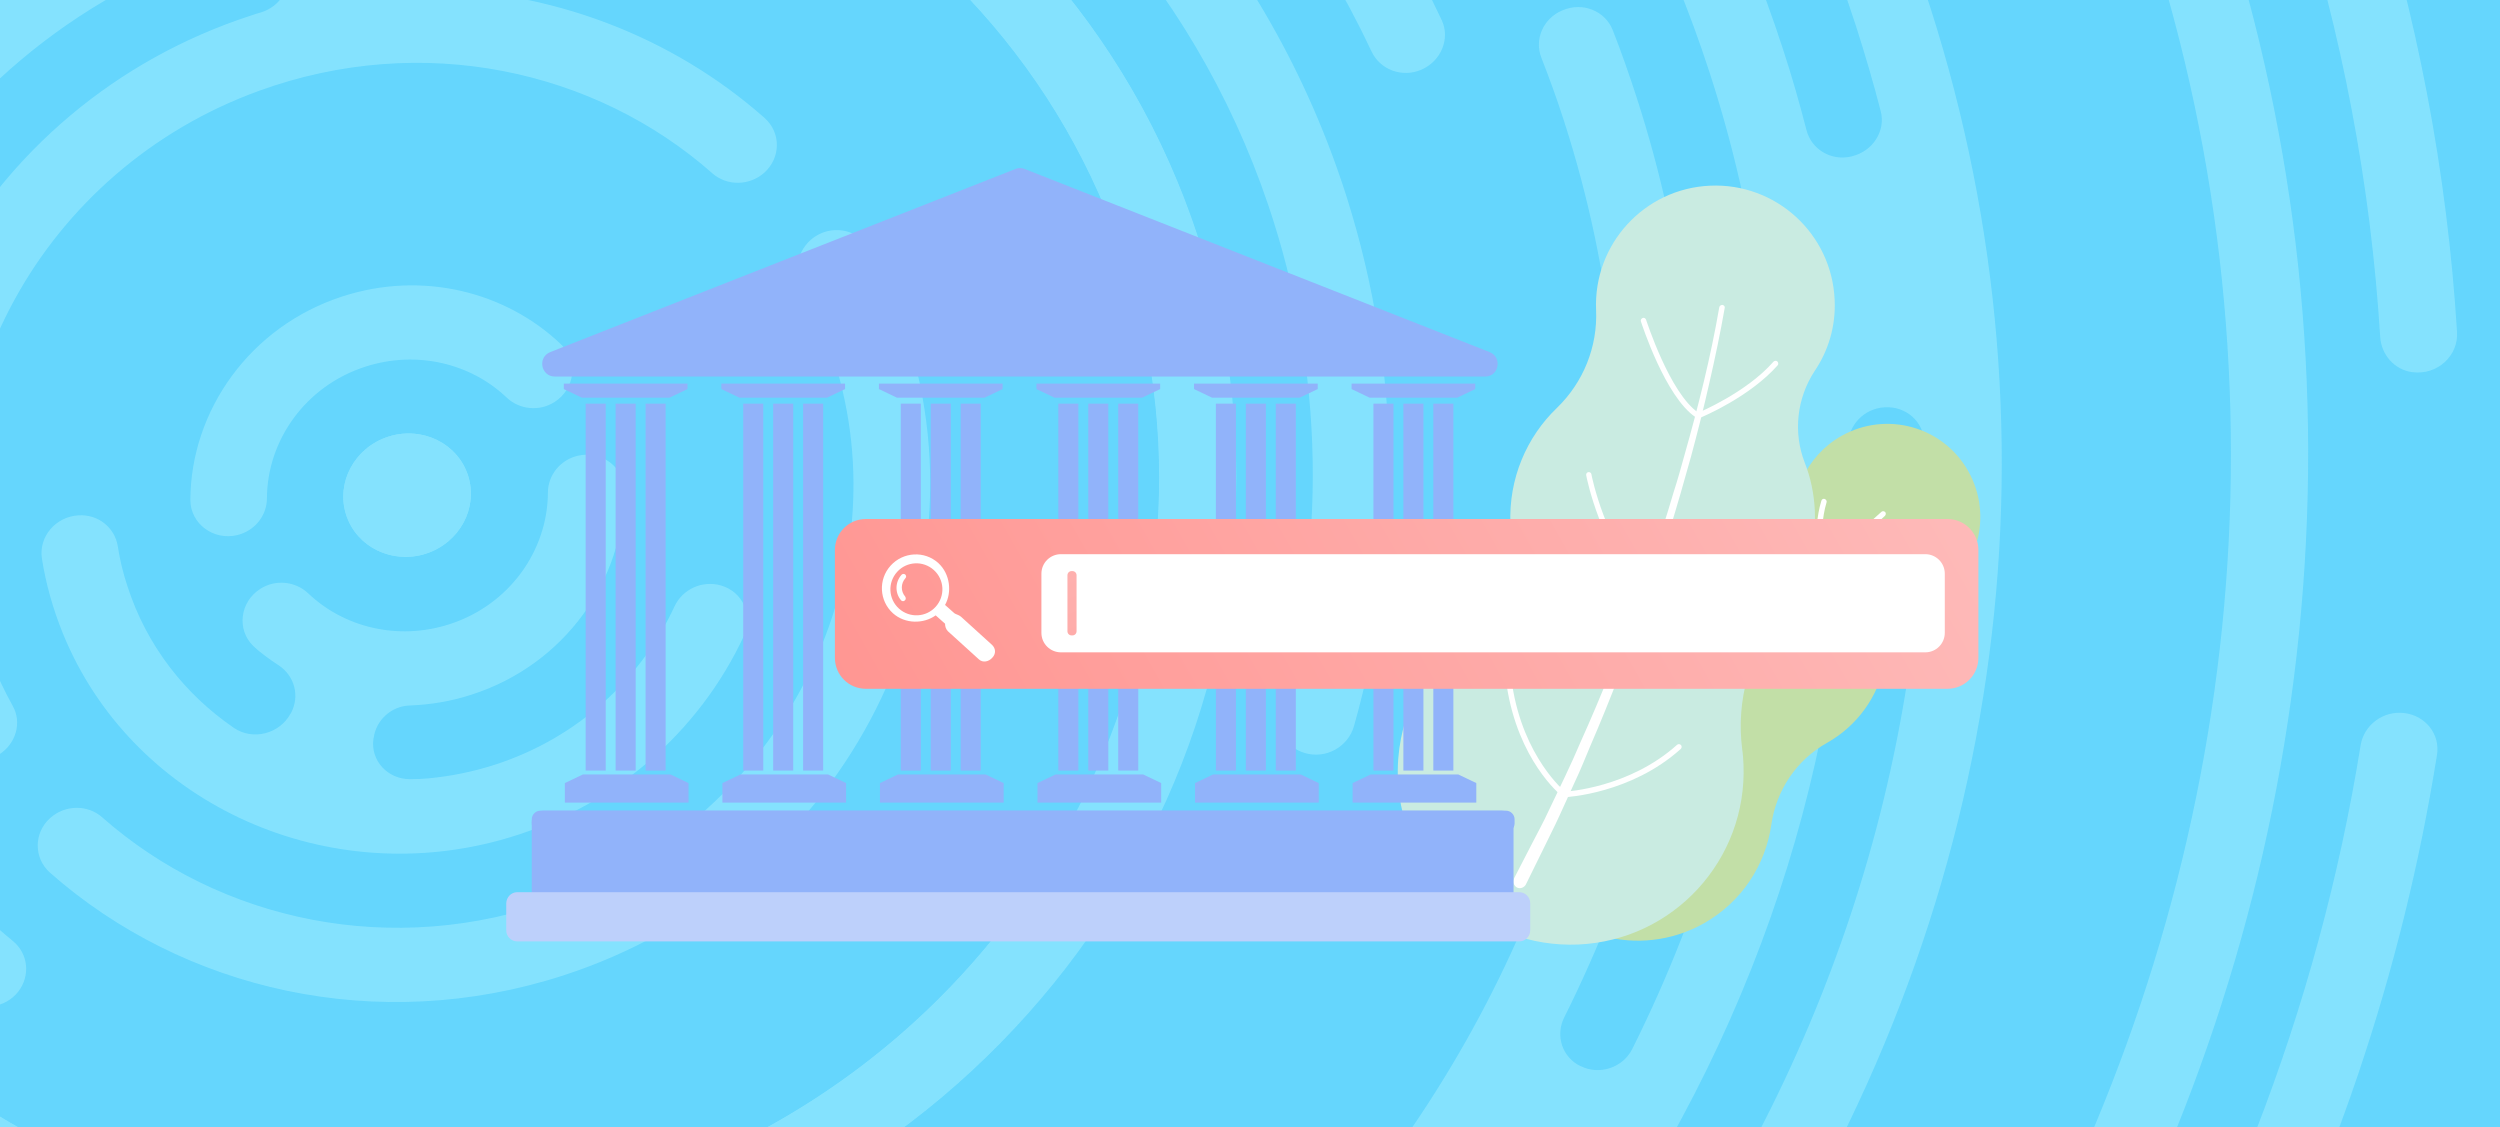 <?xml version="1.0" encoding="utf-8"?>
<!-- Generator: Adobe Illustrator 26.5.0, SVG Export Plug-In . SVG Version: 6.00 Build 0)  -->
<svg version="1.1" id="Layer_1" xmlns:v="https://vecta.io/nano"
	 xmlns="http://www.w3.org/2000/svg" xmlns:xlink="http://www.w3.org/1999/xlink" x="0px" y="0px" viewBox="0 0 960 432.9"
	 style="enable-background:new 0 0 960 432.9;" xml:space="preserve">
<style type="text/css">
	.st0{fill:#65D6FD;}
	.st1{opacity:0.74;}
	.st2{fill:#8FE7FF;}
	.st3{fill:#C2DFA7;}
	.st4{fill:#FFFFFF;}
	.st5{fill:#C9EBE1;}
	.st6{fill:#91B3FA;}
	.st7{fill:#BDD0FB;}
	.st8{fill:url(#SVGID_1_);}
	.st9{fill:url(#SVGID_00000163770312122511439640000008321646782584171905_);}
</style>
<path class="st0" d="M-9-6h977v445H-9V-6z"/>
<g class="st1">
	<g>
		
			<ellipse transform="matrix(0.951 -0.308 0.308 0.951 -50.992 57.439)" class="st2" cx="156.4" cy="190.2" rx="24.6" ry="23.6"/>
		<path class="st2" d="M251.1,482.5C83.6,536.8-95.2,449.8-147.4,288.6s41.6-336.5,209.2-390.7C229.3-156.4,408-69.4,460.3,91.8
			C512.5,253,418.6,428.3,251.1,482.5L251.1,482.5z M70.5-75.1C-81.6-25.9-166.8,133.2-119.4,279.5s209.7,225.3,361.7,176
			c152.1-49.3,237.2-208.4,189.9-354.7C384.8-45.4,222.5-124.4,70.5-75.1z M848.3-391.7c-75.6-85-166.8-153.7-271-204.4
			s-216.1-80.7-332.6-89.3c-91.8-6.7-183.3,0.2-273.3,20.5l-166.6,54c-84.8,36.3-163,84.4-233.4,143.6
			c-89.3,75.2-162.4,165.2-217,267.3c-54.7,102.1-88.2,211.3-99.7,324.5c-10.4,102.5-2.2,204.4,24.4,303.5l27.2,84.1
			c36.6,95.8,89.7,183.2,158.2,260.1c75.6,85,166.8,153.7,271,204.4c104.2,50.7,216.1,80.7,332.6,89.3
			c93.1,6.8,185.9-0.4,277.1-21.3L504.3,993c86.2-36.5,165.6-85.1,237-145.2c89.4-75.3,162.5-165.2,217.1-267.3
			c54.7-102.1,88.2-211.3,99.7-324.5c9.2-90.4,3.8-180.2-15.7-268.2l-49.6-153.1C957.1-248,908.7-323.9,848.3-391.7L848.3-391.7z
			 M417.2,995.2c-461.4,149.4-953.7-90.1-1097.5-534s114.6-926.6,576-1076C357-764.2,849.4-524.7,993.1-80.8
			C1136.9,363.1,878.5,845.8,417.2,995.2L417.2,995.2z M944.1-315.6l-28.4-87.6c-7.3-8.9-14.8-17.6-22.5-26.3
			C812.7-520,715.6-593.2,604.7-647.2s-230.1-85.9-354.2-95c-11.5-0.8-23-1.5-34.5-1.9l-90.6,29.3
			C453.8-732.5,766.8-579.9,944.1-315.6L944.1-315.6z M751.6,912.8c9.3-7.3,18.5-14.8,27.6-22.4c95.2-80.1,173-175.9,231.2-284.7
			s93.9-225,106.1-345.5c1.2-11.5,2.1-23,2.8-34.5l-28.3-87.5c11.3,318.5-153.4,626-430.5,804.1L751.6,912.8L751.6,912.8z
			 M-777.9,252.1C-793-69.4-628.3-381.1-349-561.1l-90.6,29.3c-9.1,7.1-18,14.4-26.9,21.8c-95.2,80.1-173,175.9-231.2,284.7
			s-93.9,225-106.1,345.5c-1.4,14-2.5,27.9-3.3,41.8L-777.9,252.1L-777.9,252.1z M-636.7,687.8l29.2,90.1
			c8.8,10.8,17.8,21.5,27.2,32c80.6,90.5,177.6,163.7,288.6,217.7c110.9,54,230.1,85.9,354.2,95c11.9,0.9,23.7,1.5,35.5,2l90.9-29.5
			C-143.5,1113.5-460.2,957.5-636.7,687.8L-636.7,687.8z"/>
		<path class="st2" d="M915.9-402.5l-22.7-70.1c-78.4-82.1-170.7-149.3-274.9-200C514.4-723.2,403.4-755,288-767.4l-72.6,23.5
			C489.8-733.4,746.2-608.5,915.9-402.5L915.9-402.5z M823.8,889.5c86.5-77.9,158-168.9,212.7-271.1
			c54.7-102.2,90.1-210.7,105.5-323.2l-22.7-70C1102.5,491.9,967.7,743.6,751,913.1L823.8,889.5L823.8,889.5z"/>
		<path class="st2" d="M893.4-472l-19.8-61C802.4-599.3,721.4-654.6,632-698.2c-89.3-43.4-183.6-73.4-281.3-89.6l-63.3,20.5
			C520-742.1,735.6-637,893.4-472z"/>
		<path class="st2" d="M873.9-532.2L856-587.6c-63.6-53.4-134-98.9-210.4-136.1c-76.2-37.1-155.9-64.6-238.4-82.4l-57.4,18.6
			C547.4-754.7,730.2-665.6,873.9-532.2L873.9-532.2z M943.3,850.8c56.5-62.9,105.1-132.1,145.2-207.1
			c40.1-74.9,70.4-153.1,90.7-233.6l-17.9-55.3c-38.3,192.5-134.4,372.1-275.5,514.6L943.3,850.8L943.3,850.8z M-849.5,31
			c37.5-194.3,133.9-375.7,276-519.5l-57.4,18.6c-56.3,62.8-104.8,131.8-144.8,206.5c-40.9,76.4-71.6,156.2-91.9,238.5L-849.5,31
			L-849.5,31z M-565.1,908.9l18.1,55.9c64.6,54.8,136.3,101.4,214.2,139.3c76.4,37.2,156.4,64.8,239,82.6l57.5-18.6
			C-235.9,1135-420.6,1044.5-565.1,908.9L-565.1,908.9z"/>
		<path class="st2" d="M856.3-586.7L839.7-638c-55.7-42.6-116-79.8-180.4-111.2c-64.2-31.3-131-55.9-199.6-73.9l-53.3,17.3
			C573.1-769.7,727.9-694.3,856.3-586.7L856.3-586.7z M995.7,833.8c45.4-55.1,85.2-114.5,118.8-177.4c33.8-63.2,60.9-128.6,81-195.8
			l-16.6-51.3c-41,162.7-122.4,314.7-236.5,441.8L995.7,833.8L995.7,833.8z M-867.3-24c40.5-164.3,122.2-317.9,237.2-446.2
			l-53.3,17.3c-45,54.9-84.6,114-118.3,176.9c-34.6,64.6-62.1,131.5-82.3,200.3L-867.3-24L-867.3-24z"/>
		<path class="st2" d="M840-637.1l-15.7-48.3c-47.5-33.5-98.1-63.3-151.4-89.3C619.8-800.5,565-822,508.8-839l-50.1,16.2
			C597.7-786.4,727.6-723.1,840-637.1z M-530.9,1014.7l15.7,48.6c48.6,34.5,100.4,65.2,155,91.8c53.3,25.9,108.3,47.5,164.7,64.5
			l50.2-16.3C-286,1166.6-417.4,1102.3-530.9,1014.7L-530.9,1014.7z M-883.7-74.7c40.4-137.3,109-266.2,201.3-378.4l-50.1,16.2
			c-35.5,46.7-67.3,96.2-95.2,148.3c-28.7,53.6-52.6,108.8-71.7,165.3L-883.7-74.7L-883.7-74.7z"/>
		<path class="st2" d="M824.6-684.5l-14.9-45.9c-39.2-25.6-80.3-48.9-123.2-69.8c-42.7-20.8-86.4-38.8-131-54l-47.7,15.4
			C621.6-804.3,728.7-752.2,824.6-684.5L824.6-684.5z M1091.8,802.7c27.4-38.8,52.4-79.2,74.8-121c22.5-42,42.1-85,58.9-128.7
			l-14.9-45.9c-38.1,111.3-94.4,216.4-166.6,311.1L1091.8,802.7L1091.8,802.7z M-899.2-122.4c38.1-112.6,94.7-219.1,167.6-314.8
			l-47.7,15.4c-27.2,38.5-52.1,78.7-74.5,120.5c-23.2,43.3-43.3,87.6-60.4,132.7L-899.2-122.4L-899.2-122.4z"/>
		<path class="st2" d="M810-729.5l-14.3-44c-30.8-18.7-62.7-36.1-95.6-52.1c-32.7-15.9-66-30.2-99.8-43l-45.7,14.8
			C645-823.1,730.9-781.3,810-729.5z M-913.8-167.7c33.9-89.8,79.5-175.3,135.5-254.4l-45.7,14.8c-19.9,30.2-38.5,61.3-55.7,93.4
			c-17.9,33.4-34,67.5-48.4,102L-913.8-167.7L-913.8-167.7z M-500.8,1107.6l14.3,44.3c31.9,19.6,64.9,37.7,99,54.3
			c32.9,16,66.3,30.4,100.4,43.2l45.7-14.8C-333.2,1203.2-420.5,1160.5-500.8,1107.6z"/>
		<path class="st2" d="M796-772.7l-13.7-42.4c-22.3-12.7-45.1-24.7-68.4-36.1c-23.2-11.3-46.6-21.7-70.3-31.5l-44,14.3
			C668.1-842.6,733.9-810.6,796-772.7z"/>
		<g>
			<path id="AG" class="st2" d="M1179.8,774.2c13.6-21.9,26.6-44.3,38.8-67.2s23.7-46,34.3-69.4l-13.7-42.4
				c-28.2,67.3-62.8,132-103.4,193.2L1179.8,774.2L1179.8,774.2z"/>
		</g>
		<g>
			<path id="AH" class="st2" d="M-927.9-211c28.5-68.7,63.6-134.5,104.7-196.5l-44,14.3c-13.5,21.8-26.4,44-38.5,66.7
				c-12.9,24-24.8,48.4-35.9,73L-927.9-211z"/>
		</g>
		<path class="st2" d="M782.6-814.3l-13.3-41.1c-13.7-7.3-27.7-14.5-41.7-21.3c-13.9-6.8-28-13.3-42.1-19.5l-42.7,13.8
			C690.9-862.7,737.6-839.9,782.6-814.3z M-941.4-252.8c21.8-48.4,46.8-95.5,75-140.8l-42.7,13.8c-7.8,13.3-15.4,26.8-22.7,40.5
			c-8,15-15.7,30-23,45.2L-941.4-252.8L-941.4-252.8z M-473.2,1192.7l13.4,41.3c14.8,8,29.9,15.7,45.1,23.1
			c14.1,6.9,28.3,13.4,42.6,19.7l42.7-13.8C-379,1242.8-427,1219.3-473.2,1192.7L-473.2,1192.7z"/>
		<path class="st2" d="M769.5-854.6l-13-40l-15.4-7.6l-15.1-7.2l-41.5,13.5C713.5-883.2,741.8-869.4,769.5-854.6z M1262.4,747.4
			l8.2-15.1l8-15.2l-13-40c-13.8,28.5-28.8,56.4-44.9,83.8L1262.4,747.4L1262.4,747.4z M-954.5-293.2c14.2-29.5,29.6-58.5,46.2-86.8
			l-41.5,13.5l-8,14.7l-9.7,18.6L-954.5-293.2L-954.5-293.2z M-460.1,1233.2l13,40.1l18.7,9.3l15.5,7.4l41.6-13.5
			C-401.5,1263.3-431.1,1248.8-460.1,1233.2L-460.1,1233.2z"/>
		<path class="st2" d="M756.8-893.8l-7.5-23.2l-24,7.8L756.8-893.8z M1286,739.8l-7.6-23.5c-5.4,10.5-11.1,21-16.8,31.4L1286,739.8z
			 M-447.4,1272.5l8.4,26l26.9-8.7L-447.4,1272.5z M-967.2-332.5l18.2-34.3l-26.6,8.6L-967.2-332.5L-967.2-332.5z M-396,422
			c7.4-3.1,11-11.3,8.1-18.5c-4.3-10.8-8.3-21.9-12-33.1C-457,194.2-418.7,8.7-313.2-133.2c4.8-6.4,3.5-15.2-2.9-19.9l0,0
			c-6.6-4.8-16.2-3.3-21.1,3.3c-17.9,24.1-34,49.6-48.4,76.3c-76,141.9-91,302.8-42.4,452.9c3.8,11.8,8,23.4,12.6,34.9
			C-412.4,421.7-403.7,425.2-396,422L-396,422z M-216.6,887L-216.6,887c-3.9,7.2-0.9,16,6.5,19.5c33.7,15.6,68.3,28.9,103.6,39.8
			c7.9,2.4,16.5-2,19-9.7l0,0c2.5-7.5-1.7-15.4-9.4-17.8c-34.2-10.6-67.6-23.4-99.8-38.3C-204,877-212.8,880-216.6,887z"/>
		<path class="st2" d="M554.2,790.9L554.2,790.9c-4.2-6.4-2.3-15.1,4.3-19.4c23.9-15.8,47-33.1,69.1-51.6
			c72-60.6,130.8-133.1,174.9-215.3c44-82.3,71-170.2,80.3-261.3c9.6-94.4-0.4-188.1-29.7-278.6S777-207.5,713.9-278.4
			C653-346.8,579.5-402.2,495.7-443c-33.4-16.2-67.7-29.8-102.9-40.7c-7.9-2.4-16.5,1.9-19,9.7l0,0c-2.5,7.5,1.7,15.4,9.3,17.8
			C586.8-393,756-239.1,824.9-26.3c114.9,354.6-91.6,740.2-460.1,859.6c-96,31.1-193.6,41.1-287.6,32.7c-8-0.7-15.3,4.9-16.3,12.7
			l0,0c-1.1,7.9,4.7,15.1,12.9,15.9c3.9,0.4,7.8,0.7,11.7,1c97.2,7.1,194.2-4.7,288.2-35.2c15.8-5.1,31.3-10.7,46.6-16.7
			c7.4-2.9,15.8,0.4,18.8,7.4l0,0c3.1,7.3-0.6,15.8-8.3,18.8c-15.8,6.3-32,12.1-48.4,17.4c-401,129.9-825.1-76.4-950.2-462.1
			c-18.8-57.8-29.6-116.4-33.2-174.7c-0.5-7.8-7.3-13.6-15.3-13.1l0,0c-8.3,0.5-14.7,7.5-14.2,15.5c3.8,61.3,15.3,121.8,34.5,181.1
			c31.7,97.7,82.3,186.1,150.4,262.7c65.8,73.9,145.2,133.8,235.8,177.9s188,70.2,289.5,77.7c105,7.7,209.8-5.1,311.4-38
			s194-84,274.5-151.8c77.8-65.5,141.4-143.8,189-232.6c40.7-76.1,67.9-156.6,81.2-240c1.3-8-4.5-15.2-12.7-16.1l0,0
			c-8-0.9-15.3,4.6-16.6,12.3c-32.7,203.4-152.3,389.8-331.8,508.7C567.8,799.2,558.5,797.5,554.2,790.9L554.2,790.9z M717.3,478.7
			C651.1,596,547,694,415.4,753.1c-7.5,3.4-16.2,0.1-19.4-7.2l-0.1-0.1c-3-7,0.4-15.2,7.6-18.4c56.3-25.2,108-58.1,153.8-97.6
			c6.2-5.3,6.7-14.4,1.2-20.2l-0.4-0.4c-5.3-5.6-14.4-5.8-20.3-0.7c-58.9,50.9-129,91.3-208.1,116.9
			c-252.2,81.7-518.3-11.5-658-211.2c-4.4-6.3-13.2-8-19.9-3.7l-0.4,0.2c-6.9,4.4-8.9,13.3-4.4,19.8c56.1,80.5,132.8,146.1,225,191
			c91.8,44.7,192.1,65.4,293,61.7c7.9-0.3,14.5,5.6,14.8,13.2l0,0c0.3,7.9-6.1,14.7-14.3,15c-276.6,9.7-535-156.1-621.4-422.9
			c-39.2-120.9-37.5-245.7-2.7-360.4c2.3-7.4-2-15.1-9.5-17.2l-0.6-0.2c-7.8-2.2-16.1,2.2-18.4,9.8
			c-37.5,123.1-36.9,253.4,3.2,377.1c53.3,164.6,170,297.7,328.7,374.9C3.3,849.7,184.9,861.7,356,806.3
			C522.3,752.4,659.3,641.1,743.3,492c4-7,1.2-15.7-6-19.2l-0.5-0.2C729.8,469.2,721.2,471.9,717.3,478.7L717.3,478.7z"/>
		
			<ellipse transform="matrix(0.951 -0.308 0.308 0.951 142.053 230.563)" class="st2" cx="800.9" cy="-334.4" rx="14.7" ry="14.2"/>
		<path class="st2" d="M-970.4-358c-0.8-0.4-1.7-0.7-2.6-1l-2.5,0.8l8.3,25.7l3.2-6.3C-960.3-345.9-963.2-354.5-970.4-358z"/>
		<path class="st2" d="M-949.8-366.5l-8,14.7l-9.7,18.6l13.7,42.1c14.6-30.4,30.5-60.3,47.7-89.5L-949.8-366.5L-949.8-366.5z
			 M756.6-894.6l-15.4-7.6l-15.1-7.2l-41.6,13.5c28.9,12.7,57.3,26.5,85,41.4L756.6-894.6L756.6-894.6z M-565.1,908.9l18.1,55.8
			c64.6,54.8,136.3,101.4,214.2,139.3c76.4,37.2,156.4,64.8,239,82.6l57.5-18.6C-235.9,1135-420.6,1044.5-565.1,908.9z M-442.2,954
			c5-6.4,3.9-15.3-2.5-20.1c-60.3-45.1-115.2-97.6-163-156.6l23.1,71.2c37.3,39.6,77.8,75.8,121.3,108.3
			C-456.8,961.8-447.3,960.5-442.2,954L-442.2,954z M-849.5,31.1c37.5-194.3,133.9-375.7,276-519.5l-57.4,18.6
			C-687.2-407-735.7-338-775.7-263.2c-40.9,76.4-71.6,156.2-91.9,238.5L-849.5,31.1L-849.5,31.1z M288-767.5L215.3-744
			c132.2,5.1,260.2,36.6,376.3,91c7.2,3.4,15.9,0.4,19.6-6.5c0.1-0.1,0.1-0.3,0.2-0.4c3.6-6.7,1.1-15.1-5.6-18.8
			c-0.3-0.1-0.5-0.3-0.8-0.4C504.9-725.9,398.5-755.6,288-767.5L288-767.5z M755-573.6c-4.9,6.3-3.8,15.4,2.5,20.1
			c58.4,43.7,111.7,94.3,158.4,150.9l-22.7-70.1c-36.1-37.8-75.2-72.5-117.1-103.9C769.6-581.4,760.1-580.1,755-573.6L755-573.6z
			 M873.9-532.3L856-587.6c-63.6-53.4-134-98.9-210.4-136.1c-76.2-37.1-155.9-64.6-238.4-82.4l-57.4,18.6
			C547.4-754.7,730.2-665.6,873.9-532.3L873.9-532.3z M25.7,1148l72.8-23.6c-133.7-5-263.1-37.1-380.3-92.5
			c-5.5-2.6-12.3-0.3-15.1,5l-3.3,6.2c-2.9,5.4-0.8,12.1,4.8,14.7C-194.1,1105.8-86.3,1136,25.7,1148L25.7,1148z M823.8,889.5
			c86.5-77.9,158-168.9,212.7-271.1c54.7-102.2,90.1-210.7,105.5-323.2l-22.8-70.5c-16.9,267-152.1,519.1-368.8,688.6L823.8,889.5z
			 M943.2,850.8c56.5-62.9,105.2-132.2,145.3-207.1s70.4-153.1,90.7-233.6l-17.9-55.4c-38.3,192.5-134.4,372.1-275.5,514.7
			L943.2,850.8L943.2,850.8z"/>
		<g>
			<path id="AH_00000039855318828283165890000008831213139393031349_" class="st2" d="M-927.9-211c28.5-68.7,63.6-134.5,104.7-196.5
				l-44,14.3c-13.5,21.8-26.4,44-38.5,66.7c-12.9,24-24.8,48.4-35.9,73L-927.9-211z"/>
		</g>
		<path class="st2" d="M-914.1-168.6l15,46.2c38-112.6,94.7-219,167.5-314.7c0,0,0-0.1,0.1-0.1l-47.6,15.4
			c-27.2,38.5-52.1,78.7-74.5,120.5C-876.9-258-897-213.7-914.1-168.6L-914.1-168.6z M679.6-787.1c-3.8,7.1-1.1,15.7,6.1,19.3
			c48.4,24.3,94.8,52.2,139,83.3l-14.9-45.9c-35.1-22.9-71.7-44-109.8-63.1C692.6-797.2,683.4-794.4,679.6-787.1L679.6-787.1z
			 M796.1-772.7l-13.7-42.4c-22.3-12.7-45.1-24.7-68.4-36.1c-23.2-11.3-46.6-21.7-70.3-31.5l-44.1,14.3
			C668.1-842.6,733.9-810.5,796.1-772.7z M1091.7,802.7c27.4-38.6,52.4-79,74.9-121s42.1-85,58.9-128.7l-14.9-45.9
			c-38,111-94.1,216-166.1,310.5c-0.1,0.2-0.3,0.4-0.4,0.6L1091.7,802.7z"/>
		<g>
			<path id="AG_00000178917670272018848120000009394145580467374728_" class="st2" d="M1179.8,774.2c13.6-21.9,26.6-44.3,38.8-67.2
				s23.7-46,34.3-69.4l-13.7-42.4c-28.2,67.3-62.8,132-103.4,193.2L1179.8,774.2L1179.8,774.2z"/>
		</g>
		<path class="st2" d="M-104.3-614.8c-19.7,6.4-39,13.3-58,20.9c-7.7,3.1-11.4,11.6-8.3,18.9l0,0c3,7.1,11.5,10.4,18.9,7.4
			c18.3-7.3,37.1-14.1,56.1-20.3c67.5-21.9,135.8-35.1,203.4-40.4c8-0.6,14.2-7.4,13.9-15.2l0,0c-0.3-8-7.4-14-15.7-13.4
			C35.1-651.2-35.3-637.2-104.3-614.8L-104.3-614.8z M683.1-481.9L683.1-481.9c5.1-6.5,3.8-15.7-2.9-20.4
			c-37-25.8-75.9-48.7-116.5-68.4c-41-19.9-83.2-36.6-126.5-49.8c-7.9-2.4-16.5,2-19,9.7l0,0c-2.5,7.5,1.7,15.5,9.4,17.8
			c84.2,25.8,163.5,64.5,234.9,114.3C669-474.1,678.2-475.5,683.1-481.9L683.1-481.9z M62.5-102.4
			C-100.9-49.9-195.7,119.2-150.7,278c7.2,25.2,17.4,48.7,30.1,70.3c4.1,7,13.6,9.1,20.6,4.6l0,0c6.6-4.2,8.8-12.6,4.9-19.1
			c-11.6-19.6-20.9-40.9-27.4-63.8C-162.8,128-79.9-23.6,65.3-73.4c153.8-52.7,319.4,26.7,367,175
			c46.3,144.2-36.8,301.9-185.9,352.6c-89.8,30.5-183.6,16-255.5-31c-6.4-4.2-15.2-2.6-19.9,3.5l0,0c-5.1,6.6-3.7,15.8,3.2,20.3
			c79.2,51.7,182.5,67.7,281.4,34c169.1-57.5,260-239.3,200.6-400.5C399.7-73.2,225.9-154.8,62.5-102.4z M503.2-306.2
			c-46.4-29.6-95.7-52.4-146.7-68.5c-7.7-2.4-16.1,1.9-18.6,9.4l-0.2,0.6c-2.4,7.3,1.7,15,9.1,17.4
			c168.9,53.2,308.8,181,365.9,357.3c3.5,10.9,6.7,21.8,9.5,32.7c2,7.6-3.1,15.4-11,17.3l-0.3,0.1c-7.7,1.8-15.3-2.7-17.2-10.1
			c-2.7-10.4-5.6-20.7-9-31c-32.8-101.2-94.6-188-178.2-252c-6.3-4.8-15.6-3.5-20.6,2.8l-0.4,0.5c-4.8,6.2-3.8,14.8,2.4,19.5
			c76.9,59.2,137,140.5,168.7,238.4c41.4,127.8,27,260.9-29.8,374.6c-3.6,7.2-12.6,10.2-19.8,6.6h-0.1c-7-3.4-9.7-11.6-6.3-18.6
			c55.8-111.6,65.7-236.6,27.8-353.6c-2.8-8.6-5.8-17.2-9.1-25.6c-2.9-7.4-11.5-10.9-19.1-7.7L599.9,4c-7.3,3.1-10.8,11.1-8,18.2
			c3.1,7.9,6,15.9,8.6,24c76.3,235.6-60.8,491.8-305.7,571.1C94.4,682.4-117,609-229,451c-4.4-6.2-13.2-7.9-19.8-3.6l-0.4,0.3
			c-6.9,4.4-8.9,13.3-4.3,19.8c45.2,64,106.5,116.2,180.2,152.1c117,56.9,250.8,65.7,376.9,24.9C397.3,614.1,478.3,559,539,485.6
			c5-6,13.9-7.3,20.1-2.7l0,0c6.5,4.7,7.6,13.7,2.4,20c-62.7,75.8-147.8,135.7-249.3,168.6c-133,43.1-270.4,32.1-386.6-20.6
			c-7.1-3.2-15.6-0.4-19.3,6.5l-0.3,0.5c-3.8,7.1-0.9,15.7,6.4,19c146.8,66.7,315.7,67,469.1-1.7c93.1-41.7,173-107.8,230.3-190.4
			c66.6-96,99.6-204.8,97.9-313.8c-0.1-7.6,6-14.1,13.9-14.6h0.2c8.1-0.5,15,5.6,15.1,13.5c1.7,123.9-39.2,244.6-113,343.9
			c-4.8,6.4-3.5,15.2,2.9,19.9l0,0c6.6,4.8,16.2,3.3,21.1-3.3c17.9-24.1,34-49.6,48.4-76.3c85-158.8,93.7-341.4,22.3-506.1
			C675.6-156,600-244.4,503.2-306.2L503.2-306.2z M561.8-67.1L561.8-67.1c7-4.5,9.1-13.6,4.4-20.1C521-151.1,459.7-203.3,386.2-239
			c-116.9-57-250.8-65.9-376.9-25c-93.7,30.4-174.8,85.5-235.5,158.8c-5,6-13.9,7.3-20.1,2.7l0,0c-6.5-4.7-7.6-13.7-2.4-20
			C-186.1-198.2-101-258.1,0.5-291c132.9-43.1,270.2-32.1,386.3,20.5c7.2,3.3,15.9,0.4,19.7-6.6l0,0c3.9-7.2,0.9-16-6.5-19.4
			C272.4-354.4,128.1-362.1-8.2-318c-141.1,45.7-256.6,141.5-325.3,269.8s-82.3,273.7-38.3,409.5c32.7,101.1,94.5,187.8,178,251.8
			c6.5,5,16,3.6,21.1-2.9l0,0c4.9-6.3,3.8-15.1-2.4-19.9C-252,531.2-312,450-343.7,352.2c-41.4-127.8-27-260.9,29.8-374.6
			c3.6-7.2,12.6-10.2,19.8-6.7l0,0c7,3.4,9.8,11.6,6.3,18.6c-55.8,111.6-65.7,236.6-27.8,353.5c2.8,8.6,5.8,17,9.1,25.4
			c2.9,7.5,11.7,11.1,19.4,7.8l0,0c7.4-3.1,10.9-11.2,8.1-18.4c-3.1-7.8-5.9-15.8-8.5-23.9C-364,98.5-226.8-157.7,18-237
			c62-20.1,125-26.9,185.8-22.1c8.1,0.6,13.9,7.8,12.9,15.7l0,0c-1.1,7.6-8.1,13.1-16,12.5c-57.8-4.5-116.8,2.5-173.9,21
			C-84.4-174-175.3-98.6-229.4,2.5c-45.8,85.6-60.5,180.8-42.9,272.8c1.5,7.8,9.5,12.7,17.6,10.8l0,0c7.8-1.8,12.7-9.3,11.3-16.8
			c-36.3-192,81-388.3,278.9-452.4s408,26.1,491.2,202.9c3.3,7,11.7,10.1,19,7l0,0c7.6-3.2,11.3-11.9,7.9-19.1
			c-39.7-84.9-107.5-153.4-194.7-195.9c-18.4-9-37.4-16.6-56.7-22.8c-7.4-2.4-11.4-10.1-9.1-17.4l0,0c2.5-7.6,10.9-11.9,18.7-9.4
			c92.3,29.8,173.6,87.7,229.8,166.9C546.2-64.5,555.1-62.8,561.8-67.1L561.8-67.1z M57.6-130.6C237.6-186.2,428.9-93,487,78.7
			c21.9,64.7,22.1,131.7,4.5,193.5c-2.1,7.4,2.2,14.9,9.7,17l0,0c8,2.3,16.4-2.4,18.7-10.3c18.4-65,18.8-135.1-2.8-203.3
			C456.8-114.2,247-218.9,49.2-157.6c-96.3,29.8-172.5,93.2-219,172.3c-4.2,7.1-1.6,16.1,5.8,19.7l0,0c6.9,3.4,15.6,0.9,19.5-5.8
			C-101.6-44.5-31.3-103.1,57.6-130.6z M91,205.5c6.8-1.6,11.5-7.5,11.5-14.2c0.1-22.2,14.8-43.1,37.8-50.5
			c19.8-6.4,40.6-1.2,54.3,11.9c4.9,4.6,12.5,5.4,18.3,1.7l0,0c8-5.1,9.2-15.9,2.5-22.2c-21.2-20.2-53.2-28.3-83.8-18.4
			c-35.6,11.5-58.4,43.9-58.5,78.3C73.2,201.1,81.9,207.6,91,205.5L91,205.5z M307.9,109.3c6.3,11.4,11.3,23.7,14.7,36.9
			c21.5,82.2-26.2,169.2-109.2,199.3c-62.7,22.8-129.1,8.1-174.1-31.6c-5.6-5-14.3-4.9-20,0.2l0,0c-6.4,5.7-6.4,15.4-0.1,21
			c51.1,45.1,125.6,62.6,197,39.5C321.8,340.4,381,229.8,348.1,128.1c-3.7-11.4-8.4-22.2-14-32.3c-4-7.3-13.6-9.7-20.9-5.1l0,0
			C306.8,94.8,304.4,102.9,307.9,109.3L307.9,109.3z M276.8,224.8c-7.1-2-14.7,1.4-17.8,8.1c-12.8,27.7-37.1,50.5-69.1,60.8
			c-8.4,2.7-17,4.4-25.4,5.2c-2,0.2-4.5,0.3-7.1,0.3c-8.6,0-15.2-7.2-14-15.5c0-0.1,0-0.3,0.1-0.4c0.9-6.8,6.8-12.2,13.9-12.4
			c7.9-0.3,15.9-1.6,23.8-4.2c35.6-11.5,58.4-43.9,58.5-78.3c0-9-8.7-15.5-17.8-13.4l0,0c-6.8,1.6-11.5,7.5-11.5,14.2
			c-0.1,22.2-14.8,43.1-37.8,50.5c-19.8,6.4-40.6,1.2-54.3-11.9c-4.9-4.6-12.5-5.4-18.3-1.7l0,0c-7.9,5-9.2,15.7-2.7,22
			c2.4,2.3,6.2,5.1,9.9,7.5c6,4.1,8,11.8,4.5,18.3l-0.1,0.1c-4.2,7.8-14.5,10.5-21.8,5.5C71,266.6,56.3,248,48.9,225
			c-1.7-5.1-2.9-10.2-3.7-15.4c-1.2-7.1-7.6-12.2-15.1-11.7l0,0c-8.7,0.5-15.3,8.2-14,16.6c1.5,9.6,4.2,19.2,8,28.6
			c26,64.1,98.7,98.5,168,79.5c43.4-11.9,76.5-41.7,93.6-78.5C289.3,236.3,285.2,227.2,276.8,224.8L276.8,224.8L276.8,224.8z
			 M147.7-17.5v-0.4c-0.3-8,6.4-14.9,14.7-14.9c30.3,0.1,60.4,6.1,88.4,17.7c7.1,2.9,15.5,0,19.1-6.7l0,0c3.9-7.3,0.8-16.2-6.9-19.4
			C207-64.4,142-68.5,78.9-48C-56.3-4.1-133,137.9-92,268.4c14.6,46.6,42.2,85.7,77.8,114.9c6.4,5.2,16.1,4,21.2-2.5l0,0
			c4.7-6.1,3.9-14.5-2-19.4c-31.1-25.5-55.3-59.5-68.4-100.1C-101,144.8-33.2,18.1,87.9-21.2c1.3-0.4,2.8-0.9,4.4-1.3
			c8.1-2.3,16.4,2.4,18.2,10.3l0,0c1.7,7.3-2.9,14.8-10.4,17c-1.3,0.4-2.5,0.7-3.5,1.1C-9,40.1-68.2,150.6-35.2,252.3
			c3.7,11.4,8.4,22.2,14,32.3c4,7.3,13.6,9.7,20.9,5.1l0,0c6.4-4.1,8.8-12.2,5.2-18.6c-6.3-11.4-11.3-23.7-14.7-36.9
			C-31.3,152,16.4,65,99.4,34.9c62.7-22.8,129.1-8.1,174.1,31.6c5.6,5,14.3,4.9,20-0.2l0,0c6.4-5.8,6.4-15.4,0.1-21
			C258.1,13.9,211.2-4.1,161.9-4.3C154.2-4.4,148-10.1,147.7-17.5L147.7-17.5z M1262.4,747.4l8.2-15.1l8-15.2l-12.6-39
			c-13.6,28-28.4,55.5-44.1,82.4L1262.4,747.4L1262.4,747.4z"/>
		
			<ellipse transform="matrix(0.951 -0.308 0.308 0.951 -50.992 57.439)" class="st2" cx="156.4" cy="190.2" rx="24.6" ry="23.6"/>
		<path class="st2" d="M758.6-316.2c-33-37.1-69.4-70.6-109-100.4c-6.2-4.6-7.2-13.3-2.4-19.4l0,0c5-6.3,14.2-7.6,20.6-2.8
			c28.6,21.5,55.7,45,81.2,70.3c4.2,4.1,12.3,6,18,4.1l0,0c9.6-3.1,12.8-14.9,5.9-21.8C708.6-451,633.9-504.4,550-545.1
			c-97.4-47.4-202-75.5-311-83.5c-112.8-8.3-225.4,5.5-334.6,40.8c-66.4,21.5-129.2,50.3-187.6,85.9c-6.5,3.9-9.4,11.9-6.2,18.5
			c3.8,7.9,13.7,10.4,21.1,5.9c55.7-34.1,116.5-62.2,181.5-83.3c112.6-36.5,227.2-48.1,337.4-38c7.9,0.7,14.1,7.4,13.4,15.1
			c-0.8,8-8.1,13.8-16.3,13.1c-4.8-0.5-9.6-0.9-14.4-1.2c-105-7.7-209.8,5.1-311.4,38s-194,84-274.5,151.8
			c-77.8,65.5-141.4,143.8-189,232.6c-40.6,75.9-67.8,156.3-81.1,239.5c-1.2,7.8,3.9,15.3,11.9,16.6c8.2,1.3,16-4.3,17.3-12.2
			c32.6-203.3,152.1-389.5,331.3-508.4c6.7-4.4,15.9-3.3,20.5,3c4.7,6.5,2.9,15.5-3.9,20c-23.9,15.8-47,33.1-69.1,51.6
			c-72,60.6-130.8,133.1-174.9,215.3c-44,82.3-71,170.2-80.3,261.3c-9.6,94.4,0.4,188.1,29.7,278.6S-464.1,588.1-401,659
			c60.9,68.4,134.4,123.8,218.2,164.6c33.2,16.1,67.4,29.7,102.4,40.6c7.7,2.4,16.5-1.4,19.3-8.9c2.9-7.7-1.3-16-9.1-18.4
			C-274,773.5-443.1,619.5-512,406.7C-626.9,52.1-420.5-333.5-51.9-452.9c96-31.1,193.6-41.1,287.6-32.7c8,0.7,15.3-4.9,16.4-12.7
			l0,0c1.1-7.9-4.7-15.1-12.9-15.9c-3.9-0.4-7.8-0.7-11.6-1c-97.2-7.1-194.2,4.7-288.2,35.2c-16.1,5.2-32,11-47.7,17.2
			c-7.4,2.9-15.4-0.6-17.7-7.9l0,0c-2.5-7.6,1.8-16.3,9.5-19.3c15.4-6.1,31.1-11.8,47.1-16.9c401-129.9,825.1,76.4,950.2,462.1
			c18.7,57.7,29.6,116.1,33.2,174.2c0.4,6.7,5.4,12.6,12.3,13.5c9.7,1.3,17.8-6.4,17.2-15.4C939.7,66.3,928.2,5.7,909-53.6
			C877.3-151.3,826.7-239.7,758.6-316.2z M509.6-500c-32.3-15-65.6-27.8-99.9-38.3c-7.7-2.4-11.8-10.3-9.4-17.8l0,0
			c2.5-7.7,11.1-12.1,19-9.7c35.3,10.9,69.9,24.1,103.6,39.8c7.4,3.5,10.4,12.2,6.5,19.5l0,0C525.6-499.6,516.8-496.6,509.6-500
			L509.6-500z"/>
	</g>
</g>
<g>
	<g>
		<path class="st3" d="M707.1,167.4c17.2-9.7,39-3.7,48.7,13.5c9.7,17.2,3.7,39-13.5,48.7l0,0c-9.6,5.4-16.3,14.7-18.6,25.4
			c-2.6,12.4-10.3,23.6-22.2,30.3l0,0c-11.6,6.5-19.4,18.1-21.3,31.3c-2.2,15.4-11.2,29.6-25.8,37.9c-24.9,14.1-56.5,5.3-70.6-19.6
			c-14.1-24.9-5.3-56.5,19.6-70.6c1.3-0.8,2.7-1.4,4-2.1c13.4-6.1,23.6-17.5,28.4-31.4c3.5-10.2,10.6-19.2,20.7-25
			c4.5-2.5,9.2-4.2,13.9-5.1c9.6-1.8,17.6-8.2,21.7-17C695.2,177.1,700.2,171.3,707.1,167.4L707.1,167.4z"/>
		<path class="st4" d="M722.4,196.6c-11.5,10.2-22.2,21.1-32.6,32.3c-2.6,2.8-5.2,5.6-7.7,8.5c-2.5,2.9-5.1,5.7-7.6,8.6l-7.4,8.7
			l-7.2,8.9c-9.5,12-18.8,24.1-27.4,36.7c-4.4,6.2-8.6,12.7-12.8,19c-2.1,3.2-4.1,6.5-6.1,9.7l-6,9.8c-0.5,0.9-0.3,2,0.6,2.6
			c0.9,0.5,2,0.3,2.6-0.6l0,0l0-0.1l5.9-9.8c2-3.2,3.9-6.5,6-9.7c4.1-6.4,8.2-12.8,12.5-19.1c8.5-12.6,17.6-24.8,27-36.8l7.1-8.9
			l7.3-8.8c2.4-2.9,5-5.8,7.5-8.6c2.5-2.9,5-5.7,7.6-8.5c10.2-11.2,20.9-22.2,32.1-32.4l0,0c0.4-0.4,0.5-1,0.1-1.5
			C723.4,196.2,722.8,196.2,722.4,196.6L722.4,196.6z"/>
		<path class="st4" d="M709.9,223.5c10.2,0,21.8-2.9,22.4-3.1c0.6-0.1,0.9-0.7,0.8-1.3s-0.7-0.9-1.3-0.8c-0.2,0.1-22.5,5.6-31.8,1.4
			c-0.5-0.2-1.2,0-1.4,0.5s0,1.1,0.5,1.4C702,223,705.9,223.5,709.9,223.5L709.9,223.5z"/>
		<path class="st4" d="M699.3,221.2c0.1,0,0.1,0,0.2,0c0.6-0.1,1-0.6,0.9-1.2c0-0.1-2.5-15.4,1-27.1c0.2-0.5-0.2-1.1-0.7-1.3
			c-0.6-0.2-1.1,0.1-1.3,0.7c-3.7,12.2-1.2,27.4-1.1,28C698.3,220.8,698.8,221.2,699.3,221.2z"/>
		<path class="st4" d="M675.3,263.7c13.5,0,26-4.7,26.7-5c0.5-0.2,0.8-0.8,0.6-1.4c-0.2-0.5-0.8-0.8-1.4-0.6
			c-0.2,0.1-20.7,7.8-37,3.5c-0.6-0.1-1.1,0.2-1.3,0.8s0.2,1.1,0.8,1.3C667.5,263.3,671.5,263.7,675.3,263.7L675.3,263.7z"/>
		<path class="st4" d="M663.5,262.3c0.2,0,0.3,0,0.5-0.1c0.5-0.3,0.7-0.9,0.4-1.4c-0.1-0.1-7.4-14.2-2-35.4c0.1-0.6-0.2-1.1-0.8-1.3
			c-0.6-0.1-1.1,0.2-1.3,0.8c-5.6,22,1.9,36.3,2.2,36.9C662.8,262.1,663.1,262.3,663.5,262.3L663.5,262.3z"/>
		<path class="st4" d="M624,315.3c0.2,0,0.3,0,0.5-0.1c0.5-0.3,0.7-0.9,0.4-1.4c-0.1-0.2-9.2-16.5-5.8-35.6c0.1-0.6-0.3-1.1-0.8-1.2
			c-0.6-0.1-1.1,0.3-1.2,0.9c-3.5,19.9,5.6,36.3,6,37C623.3,315.1,623.7,315.3,624,315.3L624,315.3z"/>
		<path class="st4" d="M636.7,317.4c6.3,0,14.7-1.1,24.2-5.2c0.5-0.2,0.8-0.9,0.5-1.4c-0.2-0.5-0.8-0.8-1.4-0.5
			c-20,8.6-35.2,3.5-35.3,3.4c-0.5-0.2-1.1,0.1-1.3,0.6c-0.2,0.5,0.1,1.1,0.6,1.3C624.5,315.8,629.2,317.4,636.7,317.4L636.7,317.4z
			"/>
	</g>
	<g>
		<path class="st5" d="M704.5,115.1c-1.1-25.3-22.5-44.9-47.8-43.8s-44.9,22.5-43.8,47.8l0,0c0.6,14.1-4.9,27.7-15,37.5
			c-11.7,11.2-18.6,27.2-17.9,44.6l0,0c0.7,17-6.5,33.4-19.5,44.3c-15.3,12.8-24.6,32.3-23.7,53.7c1.6,36.6,32.5,65,69.2,63.5
			c36.6-1.6,65-32.5,63.5-69.2c-0.1-2-0.2-3.9-0.5-5.8c-2.4-18.7,2.9-37.6,14.8-52.1c8.7-10.7,13.7-24.5,13.1-39.4
			c-0.3-6.6-1.6-12.8-3.9-18.6c-4.5-11.6-3-24.7,3.8-35.1C702.1,134.7,705,125.2,704.5,115.1L704.5,115.1z"/>
		<path class="st4" d="M660.2,118c-3.3,19.2-8.1,38.2-13.4,56.9c-1.3,4.7-2.6,9.4-4.1,14l-2.1,7l-1.1,3.5l-1.1,3.5l-4.6,13.9
			l-4.9,13.8c-6.8,18.3-13.9,36.5-21.9,54.2c-3.8,9-8.1,17.7-12.3,26.5c-2,4.4-4.4,8.7-6.6,13l-6.7,13l0,0.1
			c-0.6,1.2-0.1,2.7,1.1,3.4c1.2,0.6,2.7,0.1,3.4-1.1c0,0,0,0,0,0l6.5-13.2c2.1-4.4,4.4-8.8,6.4-13.2l6.1-13.4
			c2.1-4.4,3.9-9,5.8-13.5c7.8-18,14.7-36.3,21.2-54.8c6.5-18.5,12.2-37.2,17.4-56.1c1.3-4.7,2.5-9.5,3.7-14.2
			c1.2-4.7,2.3-9.5,3.4-14.3c2.2-9.6,4.2-19.1,5.9-28.8c0.1-0.5-0.3-1-0.8-1.1S660.3,117.4,660.2,118L660.2,118L660.2,118z"/>
		<path class="st4" d="M651.6,160.5c0.3,0,0.7-0.2,0.9-0.5c0.3-0.5,0.2-1.1-0.3-1.5c-11-7.4-20-35.5-20.1-35.7
			c-0.2-0.6-0.8-0.9-1.3-0.7s-0.9,0.8-0.7,1.3c0.4,1.2,9.4,29,21,36.8C651.2,160.4,651.4,160.5,651.6,160.5L651.6,160.5z"/>
		<path class="st4" d="M652.5,160.5c0.1,0,0.3,0,0.4-0.1c0.8-0.3,18.9-7.9,29.7-20.1c0.4-0.4,0.3-1.1-0.1-1.5
			c-0.4-0.4-1.1-0.3-1.5,0.1c-10.4,11.9-28.7,19.5-28.9,19.6c-0.5,0.2-0.8,0.8-0.6,1.4C651.7,160.2,652.1,160.5,652.5,160.5
			L652.5,160.5z"/>
		<path class="st4" d="M631.6,226.7c0.3,0,0.5-0.1,0.8-0.3c0.4-0.4,0.4-1.1,0-1.5c-15.8-15-21.3-42.5-21.3-42.8
			c-0.1-0.6-0.7-0.9-1.2-0.8c-0.6,0.1-0.9,0.7-0.8,1.2c0.2,1.2,5.7,28.5,22,43.9C631.1,226.6,631.4,226.7,631.6,226.7L631.6,226.7z"
			/>
		<path class="st4" d="M632.1,227.2C632.1,227.2,632.1,227.2,632.1,227.2c0.9-0.1,21.5-1.6,41.4-22.5c0.4-0.4,0.4-1.1,0-1.5
			c-0.4-0.4-1.1-0.4-1.5,0c-19.4,20.3-39.8,21.9-40,21.9c-0.6,0-1,0.5-1,1.1C631.1,226.7,631.5,227.2,632.1,227.2L632.1,227.2z"/>
		<path class="st4" d="M601.2,306.1C601.2,306.1,601.2,306.1,601.2,306.1c0.3,0,25.1-1.3,44.2-18.5c0.4-0.4,0.5-1,0.1-1.5
			c-0.4-0.4-1-0.5-1.5-0.1c-18.6,16.7-42.6,17.9-42.8,18c-0.6,0-1,0.5-1,1.1C600.1,305.6,600.6,306.1,601.2,306.1L601.2,306.1z"/>
		<path class="st4" d="M600.4,305.9c0.3,0,0.6-0.1,0.8-0.4c0.4-0.5,0.3-1.1-0.2-1.5c-0.2-0.1-16-13.2-20.3-40.9
			c-0.1-0.6-0.6-1-1.2-0.9c-0.6,0.1-1,0.6-0.9,1.2c4.4,28.5,20.4,41.7,21.1,42.2C599.9,305.8,600.1,305.9,600.4,305.9L600.4,305.9z"
			/>
	</g>
</g>
<g>
	<path class="st6" d="M208.7,311.3h368c2.5,0,4.5,2,4.5,4.5v34.7c0,2.5-2,4.5-4.5,4.5h-368c-2.5,0-4.5-2-4.5-4.5v-34.7
		C204.2,313.3,206.2,311.3,208.7,311.3z"/>
	<path class="st7" d="M198.6,342.6h384.8c2.3,0,4.2,1.9,4.2,4.2v10.5c0,2.3-1.9,4.2-4.2,4.2H198.6c-2.3,0-4.2-1.9-4.2-4.2v-10.5
		C194.5,344.5,196.3,342.6,198.6,342.6z"/>
	<path class="st6" d="M570.3,144.6H213.1c-5.4,0-6.8-7.4-1.8-9.4l178.6-70.3c1.1-0.5,2.4-0.5,3.6,0L572,135.2
		C577,137.2,575.6,144.6,570.3,144.6z"/>
	<g>
		<g>
			<g>
				<rect x="224.9" y="155" class="st6" width="7.7" height="140.9"/>
				<rect x="236.4" y="155" class="st6" width="7.7" height="140.9"/>
				<rect x="247.9" y="155" class="st6" width="7.7" height="140.9"/>
			</g>
			<polygon class="st6" points="264,147.3 216.5,147.3 216.5,149.4 223.4,152.7 257.1,152.7 264,149.4 			"/>
			<polygon class="st6" points="264.4,308.2 216.9,308.2 216.9,300.7 223.8,297.4 257.5,297.4 264.4,300.7 			"/>
		</g>
		<g>
			<g>
				<rect x="285.4" y="155" class="st6" width="7.7" height="140.9"/>
				<rect x="296.9" y="155" class="st6" width="7.7" height="140.9"/>
				<rect x="308.4" y="155" class="st6" width="7.7" height="140.9"/>
			</g>
			<polygon class="st6" points="324.5,147.3 277,147.3 277,149.4 283.9,152.7 317.6,152.7 324.5,149.4 			"/>
			<polygon class="st6" points="324.9,308.2 277.4,308.2 277.4,300.7 284.3,297.4 318,297.4 324.9,300.7 			"/>
		</g>
		<g>
			<g>
				<rect x="345.9" y="155" class="st6" width="7.7" height="140.9"/>
				<rect x="357.4" y="155" class="st6" width="7.7" height="140.9"/>
				<rect x="368.9" y="155" class="st6" width="7.7" height="140.9"/>
			</g>
			<polygon class="st6" points="385,147.3 337.5,147.3 337.5,149.4 344.4,152.7 378.1,152.7 385,149.4 			"/>
			<polygon class="st6" points="385.4,308.2 337.9,308.2 337.9,300.7 344.8,297.4 378.5,297.4 385.4,300.7 			"/>
		</g>
		<g>
			<g>
				<rect x="406.4" y="155" class="st6" width="7.7" height="140.9"/>
				<rect x="417.9" y="155" class="st6" width="7.7" height="140.9"/>
				<rect x="429.4" y="155" class="st6" width="7.7" height="140.9"/>
			</g>
			<polygon class="st6" points="445.5,147.3 398,147.3 398,149.4 404.9,152.7 438.6,152.7 445.5,149.4 			"/>
			<polygon class="st6" points="445.9,308.2 398.4,308.2 398.4,300.7 405.3,297.4 439,297.4 445.9,300.7 			"/>
		</g>
		<g>
			<g>
				<rect x="466.9" y="155" class="st6" width="7.7" height="140.9"/>
				<rect x="478.4" y="155" class="st6" width="7.7" height="140.9"/>
				<rect x="489.9" y="155" class="st6" width="7.7" height="140.9"/>
			</g>
			<polygon class="st6" points="506,147.3 458.5,147.3 458.5,149.4 465.4,152.7 499.1,152.7 506,149.4 			"/>
			<polygon class="st6" points="506.4,308.2 458.9,308.2 458.9,300.7 465.8,297.4 499.5,297.4 506.4,300.7 			"/>
		</g>
		<g>
			<g>
				<rect x="527.4" y="155" class="st6" width="7.7" height="140.9"/>
				<rect x="538.9" y="155" class="st6" width="7.7" height="140.9"/>
				<rect x="550.4" y="155" class="st6" width="7.7" height="140.9"/>
			</g>
			<polygon class="st6" points="566.5,147.3 519,147.3 519,149.4 525.9,152.7 559.6,152.7 566.5,149.4 			"/>
			<polygon class="st6" points="566.9,308.2 519.4,308.2 519.4,300.7 526.3,297.4 560,297.4 566.9,300.7 			"/>
		</g>
	</g>
	<path class="st6" d="M207.5,311.3h370.8c1.8,0,3.3,1.5,3.3,3.3v1.6c0,1.8-1.5,3.3-3.3,3.3H207.5c-1.8,0-3.3-1.5-3.3-3.3v-1.6
		C204.2,312.8,205.7,311.3,207.5,311.3z"/>
</g>
<g>
	
		<linearGradient id="SVGID_1_" gradientUnits="userSpaceOnUse" x1="730.674" y1="309.896" x2="320.685" y2="78.006" gradientTransform="matrix(1 0 0 -1 0 434)">
		<stop  offset="0" style="stop-color:#FEBBBA"/>
		<stop  offset="1" style="stop-color:#FF928E"/>
	</linearGradient>
	<path class="st8" d="M332.5,199.3h415.3c6.6,0,11.9,5.3,11.9,11.9v41.4c0,6.6-5.3,11.9-11.9,11.9H332.5c-6.6,0-11.9-5.3-11.9-11.9
		v-41.4C320.6,204.6,325.9,199.3,332.5,199.3z"/>
	<g>
		<path class="st4" d="M360.3,216.2c-5.3-4.8-13.5-4.3-18.3,1c-4.8,5.3-4.4,13.5,0.9,18.3c4.7,4.2,11.8,4.1,16.4,0.8l3.6,3.2
			c0,1,0.3,2.1,1.1,2.9l11.9,10.8c1.5,1.4,3.8,0.9,5.1-0.6l0.1-0.1c1.4-1.5,1.3-3.5-0.2-4.9l-11.9-10.8c-0.8-0.7-2-0.9-2.5-1.3
			l-3.6-3.2C365.6,227.5,364.9,220.4,360.3,216.2L360.3,216.2z M345.2,233.7c-4.1-3.7-4.4-10-0.7-14.1c3.7-4.1,10-4.4,14.1-0.7
			c4.1,3.7,4.4,10,0.7,14.1C355.6,237.1,349.3,237.4,345.2,233.7z"/>
		<path class="st4" d="M347.5,230.5c0,0-0.1,0.1-0.1,0.1c-0.4,0.4-1.1,0.3-1.4-0.1c-2.4-2.8-2.3-7,0.2-9.8c0.4-0.4,1-0.4,1.4-0.1
			c0.4,0.4,0.5,1,0.1,1.4c-1.8,2-1.9,5-0.1,7.1C347.9,229.6,347.9,230.2,347.5,230.5L347.5,230.5z"/>
	</g>
	<path class="st4" d="M407.4,212.8h331.9c4.1,0,7.5,3.3,7.5,7.5v22.7c0,4.1-3.3,7.5-7.5,7.5H407.4c-4.1,0-7.5-3.3-7.5-7.5v-22.7
		C399.9,216.1,403.3,212.8,407.4,212.8z"/>
	
		<linearGradient id="SVGID_00000109736474918890953980000012049025116985312135_" gradientUnits="userSpaceOnUse" x1="383.452" y1="266.428" x2="473.262" y2="62.648" gradientTransform="matrix(1 0 0 -1 0 434)">
		<stop  offset="0" style="stop-color:#FEBBBA"/>
		<stop  offset="1" style="stop-color:#FF928E"/>
	</linearGradient>
	<path style="fill:url(#SVGID_00000109736474918890953980000012049025116985312135_);" d="M411.5,219.3h0.3c0.9,0,1.6,0.7,1.6,1.6
		v21.5c0,0.9-0.7,1.6-1.6,1.6h-0.3c-0.9,0-1.6-0.7-1.6-1.6v-21.5C409.9,220,410.6,219.3,411.5,219.3z"/>
</g>
</svg>
